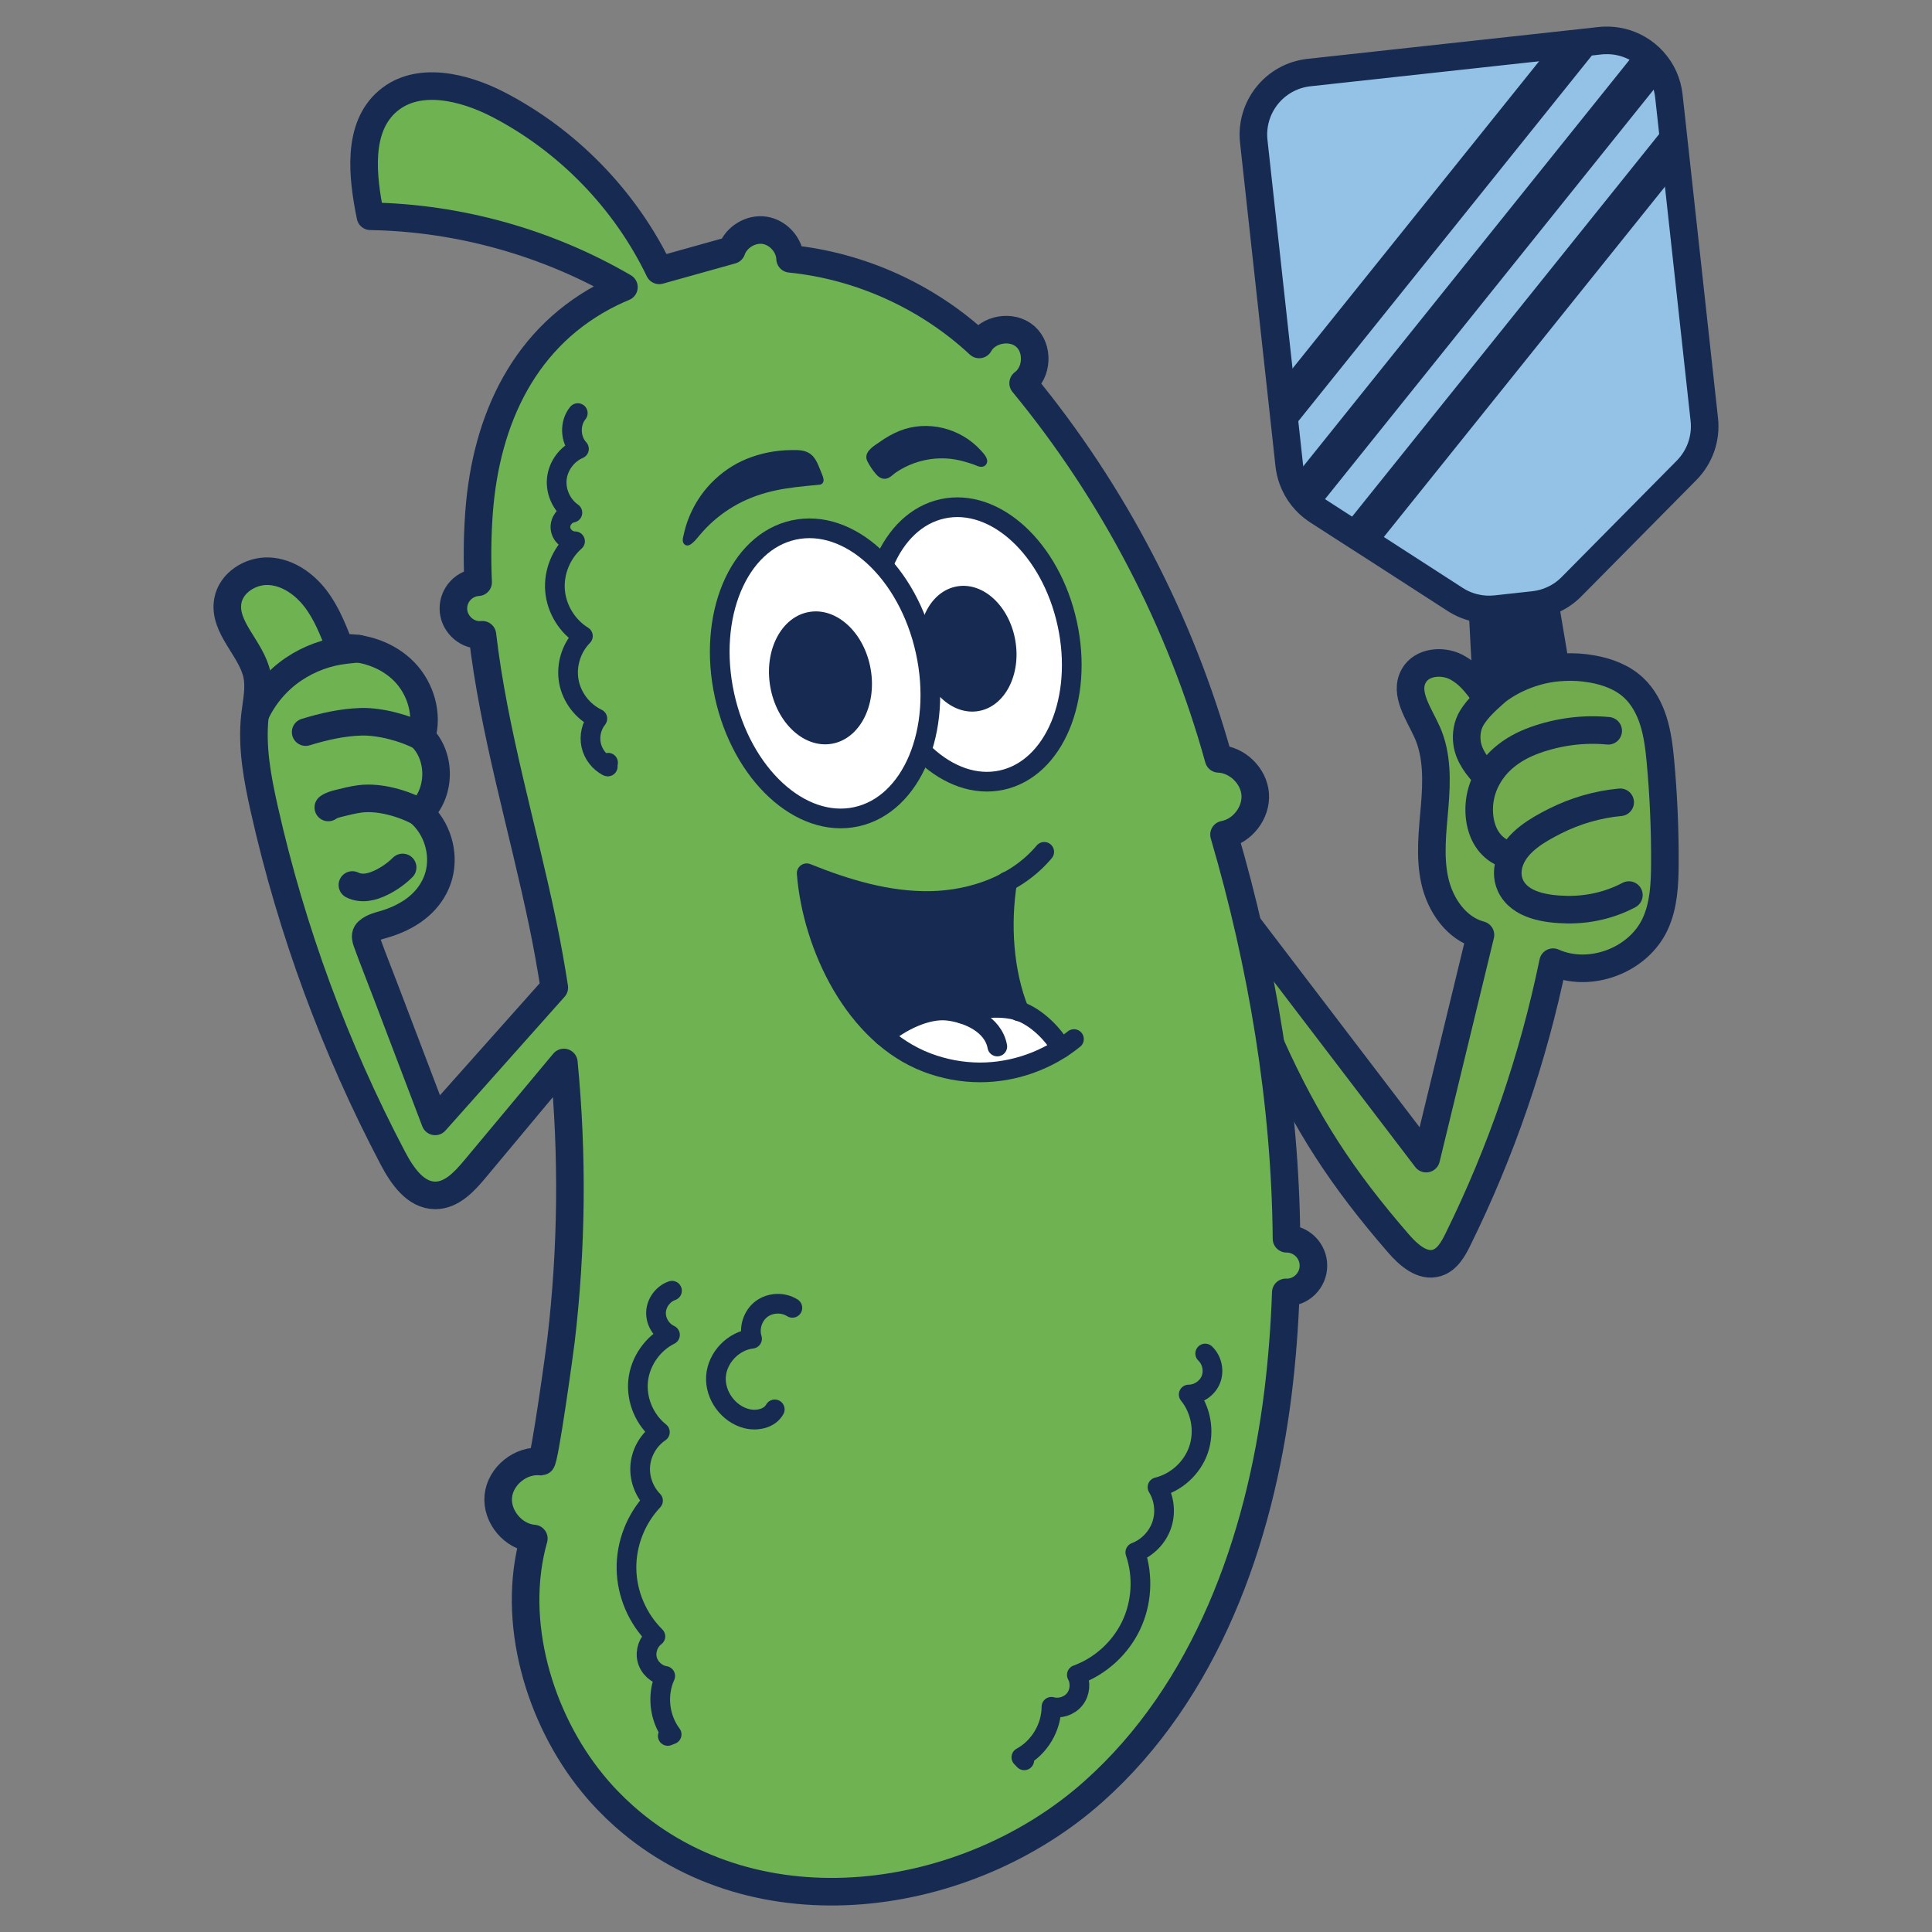 <svg xmlns="http://www.w3.org/2000/svg" id="Layer_1" viewBox="0 0 1000 1000"><rect x="0" y="0" width="1000" height="1000" fill="#808080" stroke="none"/><defs><style>.cls-1{fill:#94c1e6;}.cls-1,.cls-2,.cls-3,.cls-4,.cls-5,.cls-6,.cls-7,.cls-8{stroke:#162a52;stroke-linecap:round;stroke-linejoin:round;}.cls-1,.cls-2,.cls-5,.cls-6,.cls-7{stroke-width:14.27px;}.cls-9,.cls-4{fill:#fff;}.cls-2,.cls-3,.cls-6,.cls-8{fill:none;}.cls-3{stroke-width:10.52px;}.cls-3,.cls-10,.cls-6,.cls-7,.cls-8{fill-rule:evenodd;}.cls-11,.cls-10{fill:#162a52;}.cls-4,.cls-8{stroke-width:10.19px;}.cls-5{fill:#6eb251;}.cls-7{fill:#71ab4d;}</style></defs><path class="cls-7" d="M645.79,478.54c30.79,40.39,61.61,80.77,92.4,121.16,9.35-38.59,18.74-77.19,28.09-115.78-12.48-3.25-20.89-15.55-23.65-28.18-2.79-12.6-1.09-25.69-.03-38.56,1.06-12.87,1.4-26.33-3.86-38.14-4.25-9.56-12.12-20.13-6.95-29.27,4.04-7.17,14.51-8.26,21.86-4.55.49.27,1,.52,1.46.82,4.16,2.46,7.5,6.01,10.42,9.81.52.67,1,1.34,1.49,2,.76,1.03,1.28,2.73,2.46,3.37,1,.55,2-.73,2.61-1.34.43-.43.88-.82,1.37-1.21.49-.39,1-.79,1.52-1.15,2.34-1.73,4.77-3.28,7.29-4.65,5.07-2.73,10.51-4.77,16.12-6.07,3.61-.82,7.32-1.31,11.02-1.46,4.89-.27,9.81.06,14.64.91,7.86,1.37,15.7,4.28,21.53,9.75,4.86,4.55,8.11,10.63,10.14,16.97,2.13,6.65,3.01,13.66,3.67,20.62,1.64,17.7,2.43,35.5,2.34,53.29-.06,10.69-.52,21.68-5.01,31.37-8.78,18.95-33.83,28.3-52.86,19.77-10.23,49.71-26.81,98.05-49.25,143.53-2.46,5.04-5.56,10.48-10.9,12.12-7.53,2.31-14.7-4.1-19.86-10.05-29.3-33.8-47.76-62.07-66.1-102.88"></path><path class="cls-5" d="M665.92,641.16h-.03c-.61-70.66-12.63-141.83-32.34-209.18,9.44-1.73,16.82-11.23,16.15-20.83-.67-9.59-9.32-17.98-18.95-18.37-19.65-70.93-54.38-137.64-101.17-194.45,7.47-5.44,8.08-18.07,1.12-24.17-6.95-6.13-19.4-3.98-23.87,4.13-26.66-24.84-61.61-40.69-97.87-44.33-.27-7.17-6.16-13.69-13.24-14.76-7.11-1.06-14.64,3.49-17,10.26-12.48,3.49-24.99,6.98-37.5,10.48-17.55-36.5-47.19-67.05-83.11-85.72-18.04-9.35-41.84-15.12-57.33-1.94-16.09,13.73-13.27,38.93-9.05,59.67,45.91.79,91.55,13.57,131.21,36.68-2.22.91-4.4,1.91-6.56,2.95-44.94,21.98-64.8,65.56-68.41,113.47-.91,12.24-1.03,24.32-.49,36.32-7.14.43-12.81,6.35-12.81,13.6s6.13,13.66,13.66,13.66c.46,0,.91-.03,1.37-.06,5.89,50.56,20.89,99.69,31.34,150.09,2.24,10.78,4.17,21.63,5.87,32.51-20.56,23.09-41.11,46.18-61.67,69.26-4.25-11.18-8.5-22.35-12.75-33.52-4.25-11.17-8.5-22.35-12.75-33.52-3.27-8.61-6.72-17.17-9.84-25.81-.51-1.4-1.03-3.24-.18-4.61.84-1.34,2.59-2.29,3.99-2.9,1.67-.73,3.45-1.17,5.2-1.69,9.85-2.92,19.19-8.24,24.7-17.16.42-.68.82-1.38,1.19-2.1,1.01-1.96,1.82-4.03,2.39-6.17,3.04-11.46-.93-24.48-9.85-32.3,10.8-9.84,11.21-28.87.86-39.17,3.49-11.69-.4-25-8.9-33.76-8.5-8.75-21.1-13.02-33.28-12.36-3.43-8.94-6.94-18.02-12.77-25.61-5.84-7.59-14.44-13.62-24-14.08-9.56-.46-19.67,5.93-21.33,15.36-2.43,13.78,12.26,24.62,15.1,38.32,1.43,6.89-.26,13.99-1.05,20.99-1.82,16.19,1.23,32.51,4.81,48.41,14.12,62.8,36.56,123.72,66.55,180.68,4.78,9.09,11.69,19.29,21.96,19.3,8.47.01,15.04-7.05,20.47-13.56,15.36-18.41,30.72-36.82,46.09-55.23,2.32,23.96,3.35,48.04,3.11,72.11-.27,24.08-1.79,48.13-4.62,72-.64,5.34-8.5,62.49-10.17,62.49-10.54-1.24-21.23,7.38-22.26,17.95-1.03,10.54,7.84,21.04,18.4,21.86-12.12,42.75,2.76,92.92,30.33,126.65,4.98,6.13,10.48,11.81,16.37,17.07,68.93,61.21,177.57,45.61,243.07-12.85,57.87-51.62,85.99-129.66,95.44-206.63,2.1-17.1,3.4-34.34,4.01-51.65.12.03.27.03.39.03,7.68,0,13.91-6.22,13.91-13.88s-6.23-13.91-13.91-13.91Z"></path><path class="cls-11" d="M813.15,349.61l-3.63.14c-3.54.13-7.07.56-10.48,1.28-5.39,1.15-10.57,2.95-15.36,5.33-2.37,1.19-4.7,2.56-6.91,4.07-.52.33-.97.66-1.4.98-.47.35-.82.64-1.12.91l-.18.18c-.59.57-2.11,2.04-4.09,2.04-.61,0-1.26-.14-1.94-.48-1.63-.81-2.46-2.23-3.07-3.26-.16-.27-.34-.57-.45-.71-.51-.64-.96-1.22-1.44-1.79l-.68-.82-2.28-43.25,4.08.89c3.16.68,6.43.86,9.72.53l19.71-1.99c3.21-.34,6.27-1.13,9.06-2.35l3.75-1.65,6.71,39.95Z"></path><path class="cls-1" d="M873.02,243.4l-59.64,60.3c-2.73,2.76-5.92,5.01-9.41,6.59-3.13,1.49-6.53,2.43-10.02,2.82l-19.71,2.16c-3.61.39-7.23.18-10.72-.64-3.61-.82-7.1-2.28-10.29-4.34l-41.45-26.75-16.43-10.54-13.45-8.68c-.18-.15-.4-.24-.55-.36-5.71-3.86-9.96-9.41-12.27-15.73-.91-2.46-1.49-4.95-1.79-7.56l-1.61-14.79-16.73-152.67c-1.94-17.76,10.84-33.71,28.6-35.65l125.44-13.72,25.2-2.76c.67-.09,1.34-.12,2.03-.15,6.44-.3,12.54,1.31,17.79,4.37,5.71,3.34,10.35,8.41,13.15,14.58,1.34,3.04,2.25,6.28,2.64,9.78l1.31,11.87,2.98,27.24,14.06,128.41c1.06,9.66-2.31,19.28-9.14,26.23Z"></path><path class="cls-11" d="M861.18,39.85l-179.84,224.08c-5.68-3.84-9.95-9.39-12.25-15.73L848.01,25.27c5.71,3.35,10.36,8.43,13.17,14.59Z"></path><path class="cls-11" d="M830.22,20.91l-164.54,204.97-2.99-27.27L802.98,23.81l25.21-2.76c.67-.07,1.35-.11,2.03-.14Z"></path><polygon class="cls-11" points="868.1 88.74 711.78 283.53 695.35 273 865.12 61.51 868.1 88.74"></polygon><path class="cls-6" d="M773.55,358.76c-4.28,3.84-8.65,7.79-11.7,12.73-2.37,3.85-3.12,8.61-2.5,13.08.97,6.95,5.66,12.69,10.34,17.62"></path><path class="cls-6" d="M832.4,378.26c-12.71-1.24-25.83.51-37.85,4.8-6.02,2.15-11.76,5.21-16.58,9.45-6.8,5.97-11.41,14.35-12.21,23.42-.68,7.68,1.07,16.36,6.78,21.87,2.12,2.05,4.68,3.57,7.46,4.55"></path><path class="cls-6" d="M838.6,415.26c-11.81,1.1-23.39,4.49-33.96,9.86-8.83,4.49-19.27,10.43-22.99,20.17-1.58,4.16-1.76,8.96.15,13.06,4.9,10.51,18.98,12.28,29.23,12.48,11.1.21,22.27-2.34,32.08-7.54"></path><path class="cls-8" d="M347.82,668.07c-4.62,1.61-8.04,6.19-8.26,11.08-.22,4.88,2.77,9.76,7.22,11.78-9.01,4.46-15.44,13.73-16.48,23.73-1.04,10,3.37,20.39,11.26,26.61-5.63,3.78-9.44,10.15-10.12,16.9-.68,6.75,1.8,13.75,6.56,18.57-8.92,9.42-13.96,22.41-13.73,35.37.22,12.97,5.71,25.77,14.95,34.88-3.58,2.68-5.33,7.59-4.25,11.93,1.08,4.34,4.93,7.86,9.35,8.55-4.42,9.69-3.1,21.75,3.32,30.25-.67.27-1.34.53-2,.8"></path><path class="cls-8" d="M410.13,676.94c-4.8-3.07-11.51-2.79-16.04.67-4.53,3.46-6.55,9.87-4.83,15.31-9.72,1.09-18.02,9.78-18.67,19.53-.65,9.76,6.42,19.47,15.9,21.84,5.32,1.33,11.87,0,14.52-4.8"></path><path class="cls-8" d="M623.81,700.58c3.54,3.38,4.74,8.97,2.92,13.5-1.82,4.54-6.57,7.73-11.46,7.72,6.34,7.8,8.35,18.91,5.14,28.43-3.21,9.53-11.52,17.16-21.29,19.53,3.55,5.78,4.38,13.15,2.19,19.57-2.18,6.42-7.34,11.76-13.68,14.17,4.2,12.27,3.4,26.18-2.19,37.88-5.59,11.71-15.89,21.08-28.07,25.53,2.15,3.93,1.7,9.12-1.09,12.62-2.79,3.5-7.74,5.1-12.05,3.9,0,10.65-6.21,21.08-15.57,26.15.5.52.99,1.04,1.49,1.56"></path><path class="cls-8" d="M299.06,213.82c-4.25,5.23-3.98,13.59.61,18.52-6.21,2.63-10.77,8.8-11.46,15.51-.69,6.71,2.52,13.68,8.06,17.52-3.66.62-6.51,4.34-6.17,8.03.34,3.7,3.83,6.82,7.54,6.76-7.18,6.28-11.14,16.06-10.35,25.56.79,9.5,6.31,18.5,14.42,23.5-5.95,6-8.77,14.97-7.31,23.3,1.46,8.33,7.15,15.81,14.78,19.43-3.02,3.78-4.23,8.95-3.2,13.68,1.03,4.73,4.27,8.93,8.59,11.12-1.03-.09-.87-2.05.16-1.98"></path><path class="cls-2" d="M132.42,369.1c4.37-9.19,11.13-17.09,19.57-22.77,8-5.39,17.32-8.84,26.92-9.87,1.81-.19,4.83-.56,6.64-.72"></path><path class="cls-2" d="M158.21,378.93c9.35-2.86,18.97-5.07,28.74-5.34,9.77-.27,22.87,3.22,31.47,7.87"></path><path class="cls-2" d="M169.93,417.94c1.56-1.14,3.49-1.64,5.37-2.12,3.66-.92,7.34-1.85,11.09-2.33,9.91-1.27,22.45,2.3,31.18,7.15"></path><path class="cls-2" d="M182.4,458.07c2.3,1.18,4.98,1.47,7.54,1.14,2.56-.33,5.01-1.24,7.34-2.36,4.1-1.99,7.88-4.65,11.12-7.86"></path><ellipse class="cls-4" cx="503.19" cy="333.54" rx="50.38" ry="71.86" transform="translate(-59.55 114.98) rotate(-12.31)"></ellipse><ellipse class="cls-11" cx="500.95" cy="335.74" rx="24.96" ry="32.74" transform="translate(-49.64 89.72) rotate(-9.75)"></ellipse><ellipse class="cls-4" cx="427.06" cy="348.51" rx="53.26" ry="75.96" transform="translate(-64.5 99.09) rotate(-12.31)"></ellipse><ellipse class="cls-11" cx="424.69" cy="350.83" rx="26.38" ry="34.61" transform="translate(-53.3 77.02) rotate(-9.75)"></ellipse><ellipse class="cls-9" cx="504.92" cy="538.48" rx="41.3" ry="13.14"></ellipse><path class="cls-10" d="M520.34,520.35c-9.16-1.7-18.56-.83-25.7,2.29-.14.06-.28.13-.43.19-.39.18-.77.23-1.19.15-3.4-.59-6.85-.71-10.19-.46-6.4.47-12.46,2.28-17.21,4.66-2.44,1.22-4.57,2.62-6.27,4.11-.82.71-2.02.67-2.79-.1-6.05-6.05-11.44-12.91-16.15-20.08-12.25-18.66-19.8-39.27-22.23-53.24-.14-.83.18-1.61.85-2.09.67-.48,1.51-.51,2.22-.09,10.38,6.15,27.56,11.75,46.19,13.43,16.43,1.48,34.09-.05,49.42-6.87-.73,7.26-.93,19,.63,31.64.96,7.77,2.59,15.95,5.16,23.72.24.73.1,1.47-.39,2.05-.49.58-1.19.83-1.93.7Z"></path><path class="cls-8" d="M540.48,440.92c-14.14,16.91-36.82,25.02-58.86,25.43-22.04.4-43.64-6.12-64.08-14.35,3.01,37.83,24.89,83.77,62.3,97.99,8.74,3.32,18.08,5.08,27.43,5.08,17.53,0,35-6.2,48.61-17.25"></path><path class="cls-3" d="M521.15,456.45c-3.46,21.64-2,46.52,6.19,66.85"></path><path class="cls-8" d="M549.23,542.63c-4.28-7.8-12.99-16.13-21.36-19.15-8.37-3.02-21.56-2.05-29.84,1.23"></path><path class="cls-8" d="M516.2,541.67c-2.11-11.54-15.25-17.36-25.69-18.53-11.08-1.24-24.81,5.78-33.31,13.07"></path><path class="cls-11" d="M425.86,249.94c-.25.36-.82.95-1.95.97l-1.48.14c-6.76.63-13.75,1.29-20.47,2.68-7.39,1.54-14.15,3.95-20.11,7.17-5.95,3.23-11.36,7.29-16.08,12.09-1.36,1.39-2.68,2.85-3.91,4.34l-.28.35c-1.06,1.28-2.15,2.61-3.54,3.68-.42.31-1.31.99-2.3.99-.38,0-.78-.1-1.17-.37-1.7-1.15-1.15-3.33-.86-4.51l.08-.35c.35-1.53.73-3.17,1.23-4.81,1.05-3.43,2.44-6.79,4.15-9.98,2.39-4.48,5.38-8.6,8.87-12.22,2.67-2.77,5.6-5.25,8.72-7.37,3.12-2.13,6.42-3.9,9.81-5.26,7.3-2.93,14.98-4.44,22.84-4.52h.63c3.12-.04,6.65-.09,9.51,2.07,1.5,1.14,2.69,2.78,3.74,5.17.77,1.74,1.56,3.68,2.42,5.92.35.91.99,2.59.15,3.82Z"></path><path class="cls-11" d="M510.95,239.05c-.11.86-.57,1.58-1.33,2.09-1.54,1.02-3.47.2-4.87-.4-.27-.12-.52-.22-.73-.3-3.71-1.28-6.57-2.07-9.29-2.56-7.08-1.29-14.52-.65-21.53,1.85-3.46,1.24-6.72,2.91-9.7,4.96-.35.24-.73.57-1.14.91-.95.8-2.03,1.71-3.32,2.06-.42.11-.82.17-1.21.17-2.35,0-3.97-1.91-4.56-2.6-1.71-2.01-3.16-4.19-4.31-6.47-2.14-4.25,2.38-7.3,5.09-9.13.36-.24.7-.47,1-.68,3.5-2.52,7.04-4.5,10.52-5.91,14.31-5.77,31.65-1.58,42.18,10.18l.27.3c1.54,1.67,3.16,3.61,2.93,5.53Z"></path></svg>